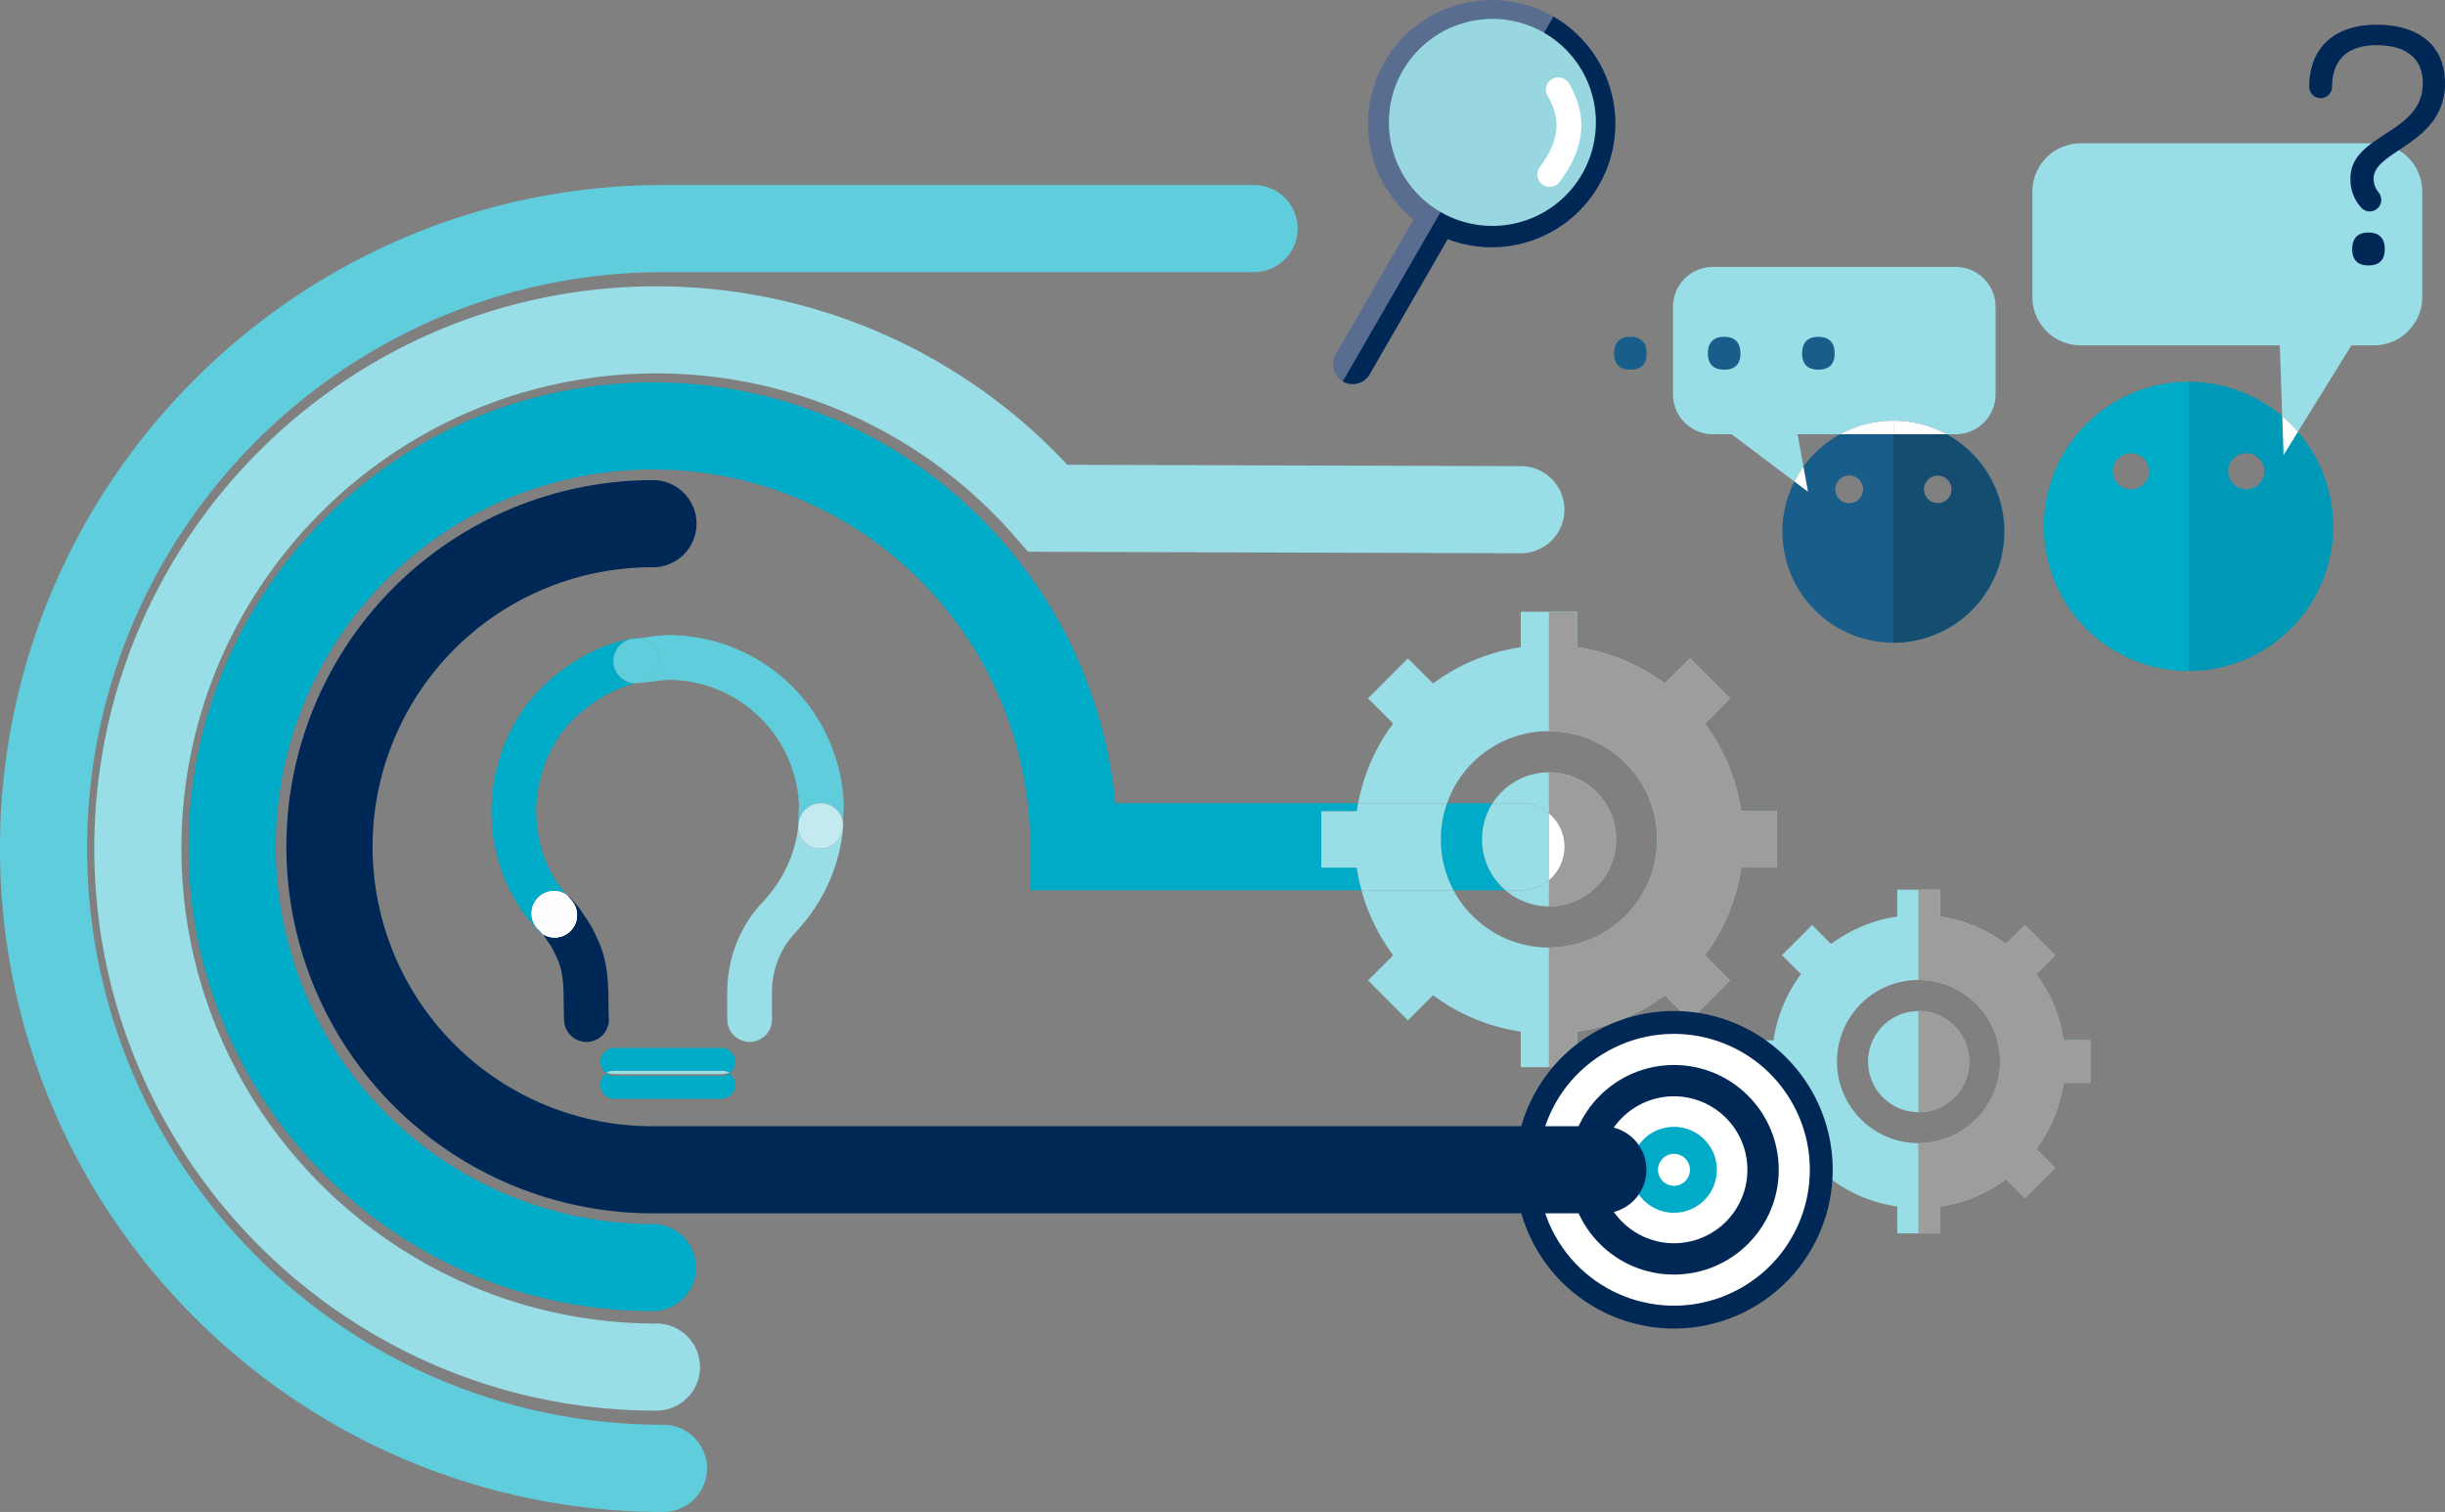 <svg xmlns="http://www.w3.org/2000/svg" width="827.065" height="511.435" viewBox="0 0 827.065 511.435">
  <rect x="0" y="0" width="827.065" height="511.435" fill="#808080" stroke="none"/>
  <g id="Grupo_99" data-name="Grupo 99" transform="translate(-150.725 -138.213)">
    <path id="Trazado_174" data-name="Trazado 174" d="M643.47,239.856a6.113,6.113,0,0,1-12.225,0,6.113,6.113,0,1,0,12.225,0" transform="translate(273.191 57.787)" fill="#00abc8"/>
    <path id="Trazado_175" data-name="Trazado 175" d="M622.716,274.866V220.541a48.929,48.929,0,0,1,0,97.858V274.866m19.506-30.155a6.127,6.127,0,1,1-6.128,6.127,6.116,6.116,0,0,1,6.128-6.127" transform="translate(268.342 46.806)" fill="#0098b7" fill-rule="evenodd"/>
    <path id="Trazado_176" data-name="Trazado 176" d="M572.693,228.925a37.562,37.562,0,1,1-37.576,37.549,37.543,37.543,0,0,1,37.576-37.549m-14.979,18.551a4.692,4.692,0,1,1-4.692,4.691,4.7,4.7,0,0,1,4.692-4.691m29.959,0a4.692,4.692,0,1,1-4.693,4.691,4.7,4.7,0,0,1,4.693-4.691" transform="translate(218.539 51.572)" fill="#195e8a" fill-rule="evenodd"/>
    <path id="Trazado_177" data-name="Trazado 177" d="M559.073,295.084V228.925a37.562,37.562,0,0,1,0,75.123v-8.964m14.979-47.608a4.692,4.692,0,1,1-4.693,4.691,4.7,4.7,0,0,1,4.693-4.691" transform="translate(232.159 51.572)" fill="#154d70" fill-rule="evenodd"/>
    <path id="Trazado_178" data-name="Trazado 178" d="M704.623,169.117H605.3a16.318,16.318,0,0,0-16.27,16.272v35.8a16.317,16.317,0,0,0,16.27,16.272h67.423l.817,23.956a49.22,49.22,0,0,1,5.319,5.272l18.091-29.228h7.67A16.319,16.319,0,0,0,720.9,221.194v-35.8a16.32,16.32,0,0,0-16.274-16.272" transform="translate(249.192 17.57)" fill="#99dde7"/>
    <path id="Trazado_179" data-name="Trazado 179" d="M642.911,227.965l.447,13.141,4.872-7.869a49.215,49.215,0,0,0-5.319-5.272" transform="translate(279.824 51.027)" fill="#fefefe"/>
    <path id="Trazado_180" data-name="Trazado 180" d="M607.188,195.778H524.982a13.5,13.5,0,0,0-13.463,13.463v29.677a13.5,13.5,0,0,0,13.463,13.461h6.351l21.244,15.98a37.626,37.626,0,0,1,3.076-5.035l-1.976-10.945h14.387a37.413,37.413,0,0,1,18.046-4.608h0a37.384,37.384,0,0,1,18.04,4.608h3.04a13.518,13.518,0,0,0,13.461-13.461V209.241a13.518,13.518,0,0,0-13.461-13.463" transform="translate(205.123 32.727)" fill="#99dde7"/>
    <path id="Trazado_181" data-name="Trazado 181" d="M540.771,244.479a37.617,37.617,0,0,0-3.076,5.035l4.613,3.47-1.537-8.5m30.456-15.554a37.414,37.414,0,0,0-18.046,4.608h18.046v-4.608h0" transform="translate(220.005 51.572)" fill="#fefefe"/>
    <path id="Trazado_182" data-name="Trazado 182" d="M559.073,228.925h0v4.608h18.04a37.385,37.385,0,0,0-18.04-4.608" transform="translate(232.159 51.572)" fill="#fefefe"/>
    <path id="Trazado_183" data-name="Trazado 183" d="M666.41,205.519a3.9,3.9,0,0,0,6.688-2.7,4.4,4.4,0,0,0-.927-2.585,7.153,7.153,0,0,1-1.658-4.665c0-9.614,24.143-11.606,24.143-32.235,0-12.647-8.685-19.787-23.188-19.787-14.417,0-22.736,7.982-22.736,20.967a3.864,3.864,0,1,0,7.728,0c0-9.612,5.874-14.052,15.008-14.052,9.723,0,15.682,4.215,15.682,12.873,0,17.34-24.479,17-24.479,32.235A14.184,14.184,0,0,0,666.41,205.519Zm2.361,19.448c3.4,0,5.509-1.63,5.509-5.509s-2.108-5.622-5.509-5.622-5.509,1.743-5.509,5.622S665.371,224.967,668.771,224.967Z" transform="translate(283.134 3.033)" fill="#002856" fill-rule="evenodd"/>
    <path id="Trazado_184" data-name="Trazado 184" d="M504.325,221.974c3.4,0,5.509-1.656,5.509-5.506,0-3.879-2.108-5.622-5.509-5.622s-5.51,1.743-5.51,5.622C498.815,220.318,500.925,221.974,504.325,221.974Zm31.73,0c3.4,0,5.509-1.656,5.509-5.506,0-3.879-2.108-5.622-5.509-5.622s-5.509,1.743-5.509,5.622C530.546,220.318,532.654,221.974,536.055,221.974Zm31.871,0c3.4,0,5.507-1.656,5.507-5.506,0-3.879-2.107-5.622-5.507-5.622s-5.509,1.743-5.509,5.622C562.417,220.318,564.526,221.974,567.926,221.974Z" transform="translate(197.9 41.295)" fill="#195e8a" fill-rule="evenodd"/>
    <path id="Trazado_185" data-name="Trazado 185" d="M512.765,143.822A41.8,41.8,0,0,1,477,219.1l-26.387,45.7a6.657,6.657,0,0,1-11.544-6.633l26.391-45.7a41.815,41.815,0,0,1,47.305-68.639Z" transform="translate(163.435 0)" fill="#586d90" fill-rule="evenodd"/>
    <path id="Trazado_186" data-name="Trazado 186" d="M511.564,141.789A41.8,41.8,0,0,1,475.8,217.063l-26.387,45.7a6.671,6.671,0,0,1-9.105,2.441Z" transform="translate(164.637 2.033)" fill="#002856" fill-rule="evenodd"/>
    <path id="Trazado_187" data-name="Trazado 187" d="M502.758,146.976A35.009,35.009,0,1,1,454.945,159.8,35.016,35.016,0,0,1,502.758,146.976Z" transform="translate(170.289 2.32)" fill="#98d7df" fill-rule="evenodd"/>
    <path id="Trazado_188" data-name="Trazado 188" d="M485.744,161.157a4.174,4.174,0,0,1,7.2-4.224c3.807,6.486,4.792,12.467,3.871,18.118-.866,5.474-3.514,10.475-7,15.2a4.188,4.188,0,1,1-6.723-5c2.767-3.721,4.822-7.557,5.476-11.515C489.166,169.934,488.452,165.8,485.744,161.157Z" transform="translate(188.492 9.471)" fill="#fff"/>
    <path id="Trazado_189" data-name="Trazado 189" d="M536.714,406.355c-.394.177-.743.353-1.137.525l-.216.086-.918.394-.394.176c-.26.129-.522.218-.786.35a4.346,4.346,0,0,0-.566.218c-.176.085-.351.13-.568.218a5.894,5.894,0,0,1-.787.306l-.394.132c-.306.132-.7.259-1.048.391l-.086.044a65.262,65.262,0,0,1-12.1,2.972h0a65.262,65.262,0,0,0,12.1-2.972l.086-.044c.348-.132.742-.259,1.092-.391l.35-.132a5.894,5.894,0,0,0,.787-.306c.216-.088.392-.133.568-.218a4.346,4.346,0,0,1,.566-.218c.264-.132.526-.221.786-.35l.394-.176.918-.394.216-.086c.394-.173.743-.348,1.137-.525h0M475.9,364.37H444.76q.609,2.242,1.372,4.423l.042.091c.132.35.262.742.394,1.132l.044.132c.13.35.26.7.391,1.049l.132.306c.132.26.22.566.35.828.088.221.176.394.263.615l.216.477c.132.307.262.615.394.919l.088.22c.174.347.35.7.524,1.043l.044.136a65.2,65.2,0,0,0,6.464,10.611l-8.517,8.516,13.494,13.5,8.519-8.516a65.122,65.122,0,0,0,10.613,6.461l.133.044c.348.177.7.353,1.048.525l.215.086.919.394.48.218.656.262a5.022,5.022,0,0,0,.7.307l.436.174c.306.13.612.22.96.351l.218.086c.351.132.7.259,1.093.391l.088.044a66.038,66.038,0,0,0,12.1,2.972v12.01h9.565V383.732h0a36.587,36.587,0,0,1-32.3-19.362m54.965-17.238A22.673,22.673,0,0,1,508.193,369.8V360.86a14.671,14.671,0,0,1-9.546,3.51h-5.185a22.677,22.677,0,0,0,37.4-17.238h0m-22.667-22.667A22.646,22.646,0,0,0,489.111,334.9h9.537a14.671,14.671,0,0,1,9.546,3.51V324.465h0m0-54.332h-9.565v12.009a66.422,66.422,0,0,0-12.1,2.971l-.088.045c-.35.132-.7.218-1.049.348l-.392.176a6.71,6.71,0,0,0-.787.3l-.566.221c-.218.086-.394.129-.568.218-.262.132-.526.218-.786.35l-.394.173c-.306.13-.612.265-.919.394l-.215.086c-.4.176-.744.348-1.093.525h-.044a66.743,66.743,0,0,0-10.657,6.462l-8.519-8.47-13.494,13.5,8.517,8.514a60.893,60.893,0,0,0-6.464,10.658h-.044c-.174.394-.35.739-.524,1.133l-.088.221c-.132.3-.262.612-.394.916l-.174.394a5.322,5.322,0,0,0-.306.742,4.352,4.352,0,0,0-.3.654l-.177.48c-.13.306-.218.612-.348.918l-.086.264c-.132.348-.262.742-.394,1.092l-.042.086a65.429,65.429,0,0,0-2.516,9.388h30.075a36.6,36.6,0,0,1,71.1,12.231h0a36.642,36.642,0,0,0-36.6-36.6v-40.4" transform="translate(166.519 75.001)" fill="#99dde7"/>
    <path id="Trazado_190" data-name="Trazado 190" d="M494.308,270.133h-9.521v40.4a36.642,36.642,0,0,1,36.6,36.6h0a36.617,36.617,0,0,1-36.6,36.6v40.445h9.521v-12.01h0a65.261,65.261,0,0,0,12.1-2.972l.086-.044c.348-.132.742-.259,1.048-.391l.394-.132a5.9,5.9,0,0,0,.787-.306c.216-.088.392-.133.568-.218a4.345,4.345,0,0,1,.566-.218c.263-.132.525-.221.786-.35l.394-.176.918-.394.216-.086c.394-.173.743-.348,1.137-.525v-.044h0a60.821,60.821,0,0,0,10.655-6.461l8.517,8.516,13.5-13.5-8.475-8.516h0a66.421,66.421,0,0,0,6.464-10.657v-.046h0c.176-.348.35-.7.527-1.089l.086-.22c.132-.3.262-.612.392-.919l.218-.436a4.729,4.729,0,0,1,.307-.7c.086-.221.174-.439.26-.7l.176-.439c.13-.3.22-.612.35-.916l.088-.262c.13-.35.262-.742.392-1.092l.044-.091a65.418,65.418,0,0,0,2.971-12.1h12.009V337.611H549.778a65.5,65.5,0,0,0-2.971-12.1l-.044-.086c-.13-.394-.262-.743-.392-1.137l-.044-.13q-.2-.525-.394-1.048l-.132-.306c-.13-.306-.218-.568-.348-.83-.088-.218-.176-.394-.263-.612l-.218-.526c-.13-.259-.26-.566-.392-.871l-.086-.221a10.334,10.334,0,0,1-.482-1.046l-.088-.132a67.662,67.662,0,0,0-6.422-10.613h0l8.475-8.514-13.5-13.5-8.517,8.47A67.752,67.752,0,0,0,513.352,288l-.132-.086c-.348-.135-.7-.307-1.049-.483l-.216-.086c-.306-.129-.612-.264-.874-.394l-.48-.218-.7-.264a4.823,4.823,0,0,0-.7-.3l-.436-.177a8.435,8.435,0,0,0-.918-.348l-.262-.086c-.35-.132-.7-.262-1.092-.394l-.086-.045a65.636,65.636,0,0,0-12.1-2.971V270.133" transform="translate(189.925 75.001)" fill="#99dde7"/>
    <path id="Trazado_191" data-name="Trazado 191" d="M494.308,270.133h-9.521v40.4a36.642,36.642,0,0,1,36.6,36.6h0a36.617,36.617,0,0,1-36.6,36.6v40.445h9.521v-12.01h0a65.261,65.261,0,0,0,12.1-2.972l.086-.044c.348-.132.742-.259,1.048-.391l.394-.132a5.9,5.9,0,0,0,.787-.306c.216-.088.392-.133.568-.218a4.345,4.345,0,0,1,.566-.218c.263-.132.525-.221.786-.35l.394-.176.918-.394.216-.086c.394-.173.743-.348,1.137-.525v-.044h0a60.821,60.821,0,0,0,10.655-6.461l8.517,8.516,13.5-13.5-8.475-8.516h0a66.421,66.421,0,0,0,6.464-10.657v-.046h0c.176-.348.35-.7.527-1.089l.086-.22c.132-.3.262-.612.392-.919l.218-.436a4.729,4.729,0,0,1,.307-.7c.086-.221.174-.439.26-.7l.176-.439c.13-.3.22-.612.35-.916l.088-.262c.13-.35.262-.742.392-1.092l.044-.091a65.418,65.418,0,0,0,2.971-12.1h12.009V337.611H549.778a65.5,65.5,0,0,0-2.971-12.1l-.044-.086c-.13-.394-.262-.743-.392-1.137l-.044-.13q-.2-.525-.394-1.048l-.132-.306c-.13-.306-.218-.568-.348-.83-.088-.218-.176-.394-.263-.612l-.218-.526c-.13-.259-.26-.566-.392-.871l-.086-.221a10.334,10.334,0,0,1-.482-1.046l-.088-.132a67.662,67.662,0,0,0-6.422-10.613h0l8.475-8.514-13.5-13.5-8.517,8.47A67.752,67.752,0,0,0,513.352,288l-.132-.086c-.348-.135-.7-.307-1.049-.483l-.216-.086c-.306-.129-.612-.264-.874-.394l-.48-.218-.7-.264a4.823,4.823,0,0,0-.7-.3l-.436-.177a8.435,8.435,0,0,0-.918-.348l-.262-.086c-.35-.132-.7-.262-1.092-.394l-.086-.045a65.636,65.636,0,0,0-12.1-2.971V270.133" transform="translate(189.925 75.001)" fill="#9d9d9c"/>
    <path id="Trazado_192" data-name="Trazado 192" d="M484.787,304.772v13.946a14.735,14.735,0,0,1,0,22.449v8.939a22.667,22.667,0,1,0,0-45.334" transform="translate(189.925 94.694)" fill="#99dde7"/>
    <path id="Trazado_193" data-name="Trazado 193" d="M484.787,304.772v13.946a14.735,14.735,0,0,1,0,22.449v8.939a22.667,22.667,0,1,0,0-45.334" transform="translate(189.925 94.694)" fill="#9d9d9c"/>
    <path id="Trazado_194" data-name="Trazado 194" d="M585.551,371.14a17.1,17.1,0,1,0,17.117,17.075h0a17.147,17.147,0,0,1-17.117,17.12v-34.2h0m0-41.058h-7.209v9.087a52.756,52.756,0,0,0-9.127,2.224l-.088.045c-.262.085-.524.176-.784.265l-.263.132c-.218.086-.394.127-.612.215l-.436.176-.438.176-.566.262-.308.129c-.218.086-.436.176-.7.307l-.174.086a4.651,4.651,0,0,0-.831.394,52.841,52.841,0,0,0-8.078,4.847l-6.378-6.376L539.34,352.227l6.42,6.422a50.617,50.617,0,0,0-4.891,8.034c-.132.309-.264.568-.392.83l-.045.218a4.541,4.541,0,0,0-.306.657l-.174.306a2.195,2.195,0,0,1-.22.566l-.218.527-.13.348c-.089.216-.176.436-.26.652l-.091.221c-.086.262-.172.566-.26.83l-.042.041a48.887,48.887,0,0,0-2.229,9.13h-9.083v14.412H536.5a48.794,48.794,0,0,0,2.229,9.13l.042.042a5.123,5.123,0,0,0,.306.874l.046.089a5.6,5.6,0,0,0,.3.784l.088.259c.088.221.133.4.218.615l.22.48.174.35a4.787,4.787,0,0,0,.306.7l.045.177c.129.262.26.522.392.784l.044.089a52.4,52.4,0,0,0,4.847,8.036l-6.42,6.376,10.221,10.219L555.939,428a49,49,0,0,0,8.034,4.847l.089.044c.259.132.522.263.786.394l.174.088a4.732,4.732,0,0,1,.7.307l.35.129.48.216c.218.089.4.132.569.221l.306.132c.26.086.48.173.742.262l.13.086c.306.086.568.176.83.264l.088.044a48.9,48.9,0,0,0,9.127,2.224v9.085h7.209v-30.53h-.083a27.6,27.6,0,1,1,27.683-27.6h0a27.6,27.6,0,0,0-27.6-27.6V330.082" transform="translate(214.162 109.084)" fill="#99dde7"/>
    <path id="Trazado_195" data-name="Trazado 195" d="M591.223,386.023h0L597.6,392.4l-10.176,10.218L597.642,392.4l-6.42-6.377" transform="translate(248.277 140.888)" fill="#9d9d9c"/>
    <path id="Trazado_196" data-name="Trazado 196" d="M571.683,330.082h-7.2v30.531a27.6,27.6,0,0,1,27.6,27.6h0a27.6,27.6,0,0,1-27.6,27.6v30.53h7.2v-9.085h0a48.875,48.875,0,0,0,9.13-2.224l.088-.044c.26-.088.522-.177.784-.264l.264-.132a3.578,3.578,0,0,0,.612-.216l.436-.176.436-.177.568-.216.306-.129a3.331,3.331,0,0,1,.7-.307l.174-.088c.263-.13.526-.262.828-.394A47.5,47.5,0,0,0,594.047,428l6.42,6.418L610.643,424.2l-6.376-6.376h0a49.4,49.4,0,0,0,4.845-8.081h.045c.132-.262.262-.566.394-.828l.044-.177a4.969,4.969,0,0,0,.3-.7l.176-.309a4.55,4.55,0,0,1,.22-.566l.216-.48.132-.348c.086-.218.174-.48.26-.7l.045-.173a7.234,7.234,0,0,0,.306-.874l.042-.042a52.771,52.771,0,0,0,2.229-9.13h9.083V381.009h-9.083a52.879,52.879,0,0,0-2.229-9.13l-.042-.041a7.074,7.074,0,0,0-.306-.875l-.045-.089a5.75,5.75,0,0,0-.306-.784l-.086-.259a2.507,2.507,0,0,1-.216-.615l-.22-.434-.176-.394a4.717,4.717,0,0,0-.3-.657l-.044-.218c-.132-.262-.262-.521-.394-.784l-.045-.046a50.239,50.239,0,0,0-4.845-8.034h0l6.418-6.422L600.467,342.05l-6.42,6.376a52.059,52.059,0,0,0-7.993-4.847l-.088-.046a6.4,6.4,0,0,0-.786-.348l-.174-.086c-.262-.132-.48-.221-.7-.307l-.348-.173-.48-.218a2.176,2.176,0,0,1-.569-.221l-.306-.13c-.262-.088-.48-.174-.742-.26l-.176-.046a5.671,5.671,0,0,0-.784-.306l-.088-.045a52.719,52.719,0,0,0-9.13-2.224v-9.087" transform="translate(235.233 109.084)" fill="#99dde7"/>
    <path id="Trazado_197" data-name="Trazado 197" d="M571.683,330.082h-7.2v30.531a27.6,27.6,0,0,1,27.6,27.6h0a27.6,27.6,0,0,1-27.6,27.6v30.53h7.2v-9.085h0a48.875,48.875,0,0,0,9.13-2.224l.088-.044c.26-.088.522-.177.784-.264l.264-.132a3.578,3.578,0,0,0,.612-.216l.436-.176.436-.177.568-.216.306-.129a3.331,3.331,0,0,1,.7-.307l.174-.088c.263-.13.526-.262.828-.394A47.5,47.5,0,0,0,594.047,428l6.42,6.418L610.643,424.2l-6.376-6.376h0a49.4,49.4,0,0,0,4.845-8.081h.045c.132-.262.262-.566.394-.828l.044-.177a4.969,4.969,0,0,0,.3-.7l.176-.309a4.55,4.55,0,0,1,.22-.566l.216-.48.132-.348c.086-.218.174-.48.26-.7l.045-.173a7.234,7.234,0,0,0,.306-.874l.042-.042a52.771,52.771,0,0,0,2.229-9.13h9.083V381.009h-9.083a52.879,52.879,0,0,0-2.229-9.13l-.042-.041a7.074,7.074,0,0,0-.306-.875l-.045-.089a5.75,5.75,0,0,0-.306-.784l-.086-.259a2.507,2.507,0,0,1-.216-.615l-.22-.434-.176-.394a4.717,4.717,0,0,0-.3-.657l-.044-.218c-.132-.262-.262-.521-.394-.784l-.045-.046a50.239,50.239,0,0,0-4.845-8.034h0l6.418-6.422L600.467,342.05l-6.42,6.376a52.059,52.059,0,0,0-7.993-4.847l-.088-.046a6.4,6.4,0,0,0-.786-.348l-.174-.086c-.262-.132-.48-.221-.7-.307l-.348-.173-.48-.218a2.176,2.176,0,0,1-.569-.221l-.306-.13c-.262-.088-.48-.174-.742-.26l-.176-.046a5.671,5.671,0,0,0-.784-.306l-.088-.045a52.719,52.719,0,0,0-9.13-2.224v-9.087" transform="translate(235.233 109.084)" fill="#9d9d9c"/>
    <path id="Trazado_198" data-name="Trazado 198" d="M564.48,356.258v34.2a17.1,17.1,0,1,0,0-34.2" transform="translate(235.233 123.965)" fill="#99dde7"/>
    <path id="Trazado_199" data-name="Trazado 199" d="M564.48,356.258v34.2a17.1,17.1,0,1,0,0-34.2" transform="translate(235.233 123.965)" fill="#9d9d9c"/>
    <path id="Trazado_200" data-name="Trazado 200" d="M574.933,178.116H375.146c-123.745,0-224.421,100.676-224.421,224.424S251.4,626.963,375.146,626.963a14.735,14.735,0,0,0,0-29.47c-107.5,0-194.951-87.455-194.951-194.953S267.65,207.586,375.146,207.586H574.933a14.735,14.735,0,0,0,0-29.47" transform="translate(0 22.686)" fill="#60cddd"/>
    <path id="Trazado_201" data-name="Trazado 201" d="M361.224,199.958c-104.858,0-190.164,85.306-190.164,190.164s85.306,190.164,190.164,190.164a14.735,14.735,0,1,0,0-29.47c-88.608,0-160.695-72.088-160.695-160.695s72.087-160.7,160.695-160.7a160.708,160.708,0,0,1,121.3,55.291l4.387,5.044,166.65.505h.045a14.735,14.735,0,0,0,.046-29.47l-153.44-.464a190.17,190.17,0,0,0-138.986-60.374" transform="translate(11.561 35.104)" fill="#99dde7"/>
    <path id="Trazado_202" data-name="Trazado 202" d="M632.507,363.022H617.088a36.688,36.688,0,0,0,2.2,29.47h17.566a22.68,22.68,0,0,1-4.351-29.47M348.482,220.67c-86.617,0-157.087,70.469-157.087,157.087s70.469,157.085,157.087,157.085a14.736,14.736,0,0,0,0-29.471A127.616,127.616,0,1,1,476.1,377.757v14.735H588.157a64.513,64.513,0,0,1-1.6-7.673H574.548V365.733H586.56q.2-1.367.453-2.71H504.882c-7.455-79.733-74.753-142.352-156.4-142.352" transform="translate(23.122 46.879)" fill="#00abc8"/>
    <path id="Trazado_203" data-name="Trazado 203" d="M478.21,311.425H448.135q-.254,1.343-.453,2.71H435.67v19.086h12.012a64.513,64.513,0,0,0,1.6,7.673h31.135a36.688,36.688,0,0,1-2.2-29.47m24.955,0h-9.537a22.68,22.68,0,0,0,4.351,29.47h5.186a14.671,14.671,0,0,0,9.546-3.51V314.935a14.671,14.671,0,0,0-9.546-3.51" transform="translate(162.001 98.476)" fill="#99dde7"/>
    <path id="Trazado_204" data-name="Trazado 204" d="M484.787,313.663v22.449a14.735,14.735,0,0,0,0-22.449" transform="translate(189.925 99.749)" fill="#99dde7"/>
    <path id="Trazado_205" data-name="Trazado 205" d="M484.787,313.663v22.449a14.735,14.735,0,0,0,0-22.449" transform="translate(189.925 99.749)" fill="#fff"/>
    <path id="Trazado_206" data-name="Trazado 206" d="M346.727,315.544l-.072,1.666a7.573,7.573,0,0,1-7.556,7.234l-.342-.006a7.571,7.571,0,0,1-7.215-7.019c-.025.2-.05.391-.077.583a44.01,44.01,0,0,1-5.164,15.365,44.552,44.552,0,0,1-4.528,6.63c-.652.794-1.336,1.554-2.017,2.317a53.506,53.506,0,0,0-4.506,5.553,44.619,44.619,0,0,0-7.552,21.782c-.187,2.582-.158,6.007-.133,9.027.013,1.293.023,2.511.014,3.528a7.568,7.568,0,0,0,7.5,7.636h.069a7.57,7.57,0,0,0,7.567-7.5c.008-1.095,0-2.4-.014-3.791-.024-2.732-.05-5.833.093-7.8a29.454,29.454,0,0,1,4.975-14.376,40.184,40.184,0,0,1,3.275-3.975c.814-.913,1.627-1.826,2.409-2.772a59.988,59.988,0,0,0,6.067-8.887,59.069,59.069,0,0,0,6.934-20.643c.127-.911.234-1.827.32-2.74a7.508,7.508,0,0,0-.049-1.813" transform="translate(89.157 100.818)" fill="#99dde7"/>
    <path id="Trazado_207" data-name="Trazado 207" d="M298.7,275.167a70.522,70.522,0,0,0-7.217.736l-2.329.275a7.569,7.569,0,0,1,.306,14.961q-.826.144-1.664.356h.143c.085,0,.169,0,.256,0,.511-.025,1.173-.1,5.063-.554,2.226-.265,4.659-.557,5.538-.634a44.363,44.363,0,0,1,44.267,42.189l-.311,7a7.788,7.788,0,0,0,.011.878q.092-.727.16-1.463a7.6,7.6,0,0,1,7.581-6.864c.216,0,.436.009.657.028a7.574,7.574,0,0,1,6.787,6.425l.265-6.009-.013-.331a59.51,59.51,0,0,0-59.5-56.993" transform="translate(77.932 77.863)" fill="#60cddd"/>
    <path id="Trazado_208" data-name="Trazado 208" d="M330.585,311.43A7.6,7.6,0,0,0,323,318.294q-.068.736-.16,1.463a7.571,7.571,0,0,0,7.215,7.019l.342.006a7.573,7.573,0,0,0,7.556-7.234l.072-1.666a7.574,7.574,0,0,0-6.787-6.425c-.221-.019-.441-.028-.657-.028" transform="translate(97.855 98.479)" fill="#c3eaf0"/>
    <path id="Trazado_209" data-name="Trazado 209" d="M305.867,275.77a7.4,7.4,0,0,0-1.307.115,61.282,61.282,0,0,0-11.962,3.706l-4.084,2.006-.386.209a70.653,70.653,0,0,0-14.918,11.309,56.908,56.908,0,0,0-7.24,9.167l-.26.416c-3.159,5.476-5.559,10.417-6.92,16.435a7.963,7.963,0,0,0-.673,2.179,75.97,75.97,0,0,0-1.427,13.583l.022.579c.056.748.1,1.474.133,2.2a54.115,54.115,0,0,0,.532,5.783c1.484,8.425,3.722,14.81,7.256,20.7l1.714,2.861.6.921.234.629.955.946a8.152,8.152,0,0,0,1.259,1.633l.423.394a12.826,12.826,0,0,1,1.125,1.289c.588.728,1.169,1.427,1.771,2.041a7.556,7.556,0,0,0,1.394,1.126,8.616,8.616,0,0,0-1.212-1.314A7.569,7.569,0,0,1,282.38,362.9c-.42-.516-.9-1.082-1.451-1.663a8.535,8.535,0,0,0-.952-1.283,10.878,10.878,0,0,0-1.073-1.432l-1.292-2.154c-2.571-4.284-4.164-8.931-5.3-15.376-.2-1.3-.268-2.605-.35-4.119-.039-.736-.078-1.481-.133-2.241a58.653,58.653,0,0,1,1.018-9.67,8.045,8.045,0,0,0,.582-1.9c.9-4.387,2.693-8.094,5.275-12.589a42.594,42.594,0,0,1,5.212-6.654,55.714,55.714,0,0,1,11.59-8.792l2.91-1.456a60.778,60.778,0,0,1,7.076-2.42,7.568,7.568,0,0,1-.433-15.119c.3-.027.957-.1,1.791-.2a7.48,7.48,0,0,0-.979-.064" transform="translate(60.244 78.205)" fill="#00abc8"/>
    <path id="Trazado_210" data-name="Trazado 210" d="M291.88,275.811c-.834.1-1.488.171-1.791.2a7.568,7.568,0,0,0,.433,15.119q.838-.212,1.664-.356a7.569,7.569,0,0,0-.306-14.961" transform="translate(75.209 78.229)" fill="#60cddd"/>
    <path id="Trazado_211" data-name="Trazado 211" d="M276.066,331.316c.118.143.231.282.339.417.276.342.533.681.816.971a7.569,7.569,0,0,1-9.425,11.708c.337.445.642.919.98,1.448.4.618.845,1.311,1.388,2.011a34.344,34.344,0,0,1,2.494,4.844c2.088,4.4,2.138,9.411,2.2,15.215.017,1.917.041,3.832.13,5.738a7.567,7.567,0,0,0,7.552,7.206l.37-.008a7.567,7.567,0,0,0,7.2-7.923c-.082-1.714-.1-3.438-.113-5.162-.068-6.633-.143-14.151-3.617-21.467a44.146,44.146,0,0,0-3.924-7.291l-.336-.442c-.206-.26-.386-.569-.6-.9a26.211,26.211,0,0,0-4.949-5.96c-.162-.141-.328-.275-.5-.4" transform="translate(66.558 109.785)" fill="#002856"/>
    <path id="Trazado_212" data-name="Trazado 212" d="M272.952,330.375a7.567,7.567,0,0,0-5,13.257,8.615,8.615,0,0,1,1.212,1.314,7.568,7.568,0,0,0,9.425-11.708c-.282-.29-.54-.629-.816-.971-.108-.135-.221-.274-.339-.417a7.53,7.53,0,0,0-4.488-1.476" transform="translate(65.184 109.25)" fill="#fefefe"/>
    <path id="Trazado_213" data-name="Trazado 213" d="M272.952,330.375a7.567,7.567,0,0,0-5,13.257,8.615,8.615,0,0,1,1.212,1.314,7.568,7.568,0,0,0,9.425-11.708c-.282-.29-.54-.629-.816-.971-.108-.135-.221-.274-.339-.417a7.53,7.53,0,0,0-4.488-1.476" transform="translate(65.184 109.25)" fill="#fefefe"/>
    <path id="Trazado_214" data-name="Trazado 214" d="M323.838,369.693a4.718,4.718,0,0,1-2.747.875H284.947a4.721,4.721,0,0,1-2.746-.875,4.741,4.741,0,0,0,2.746,8.607h36.145a4.741,4.741,0,0,0,2.747-8.607" transform="translate(73.614 131.604)" fill="#00abc8"/>
    <path id="Trazado_215" data-name="Trazado 215" d="M321.092,364.205H284.947a4.742,4.742,0,0,0-2.746,8.608,4.723,4.723,0,0,1,2.746-.877h36.145a4.719,4.719,0,0,1,2.747.877,4.742,4.742,0,0,0-2.747-8.608" transform="translate(73.614 128.484)" fill="#00abc8"/>
    <path id="Trazado_216" data-name="Trazado 216" d="M320.369,369.134H284.223a6.616,6.616,0,0,0-2.746.568,6.591,6.591,0,0,0,2.746.569h36.145a6.586,6.586,0,0,0,2.747-.569,6.611,6.611,0,0,0-2.747-.568" transform="translate(74.337 131.286)" fill="#99dde7" style="mix-blend-mode: screen;isolation: isolate"/>
    <path id="Trazado_217" data-name="Trazado 217" d="M531.192,463.657a53.706,53.706,0,1,0-53.708-53.707A53.8,53.8,0,0,0,531.192,463.657Z" transform="translate(185.773 123.958)" fill="#002856" fill-rule="evenodd"/>
    <circle id="Elipse_4" data-name="Elipse 4" cx="45.964" cy="45.964" r="45.964" transform="translate(654.482 515.989) rotate(-28.997)" fill="#fff"/>
    <circle id="Elipse_5" data-name="Elipse 5" cx="35.447" cy="35.447" r="35.447" transform="translate(681.518 498.461)" fill="#002856"/>
    <path id="Trazado_218" data-name="Trazado 218" d="M520.733,424.344a24.852,24.852,0,1,0-24.853-24.852A24.907,24.907,0,0,0,520.733,424.344Z" transform="translate(196.232 134.416)" fill="#fff" fill-rule="evenodd"/>
    <path id="Trazado_219" data-name="Trazado 219" d="M517,410.293a14.533,14.533,0,1,0-14.547-14.547A14.581,14.581,0,0,0,517,410.293Z" transform="translate(199.968 138.161)" fill="#00abc8" fill-rule="evenodd"/>
    <path id="Trazado_220" data-name="Trazado 220" d="M513.678,397.854a5.4,5.4,0,1,0-5.389-5.416A5.427,5.427,0,0,0,513.678,397.854Z" transform="translate(203.287 141.471)" fill="#fff" fill-rule="evenodd"/>
    <path id="Trazado_221" data-name="Trazado 221" d="M657.819,489.774H336.493a124.008,124.008,0,1,1,0-248.016,14.735,14.735,0,0,1,0,29.47,94.539,94.539,0,1,0,0,189.077H657.819a14.735,14.735,0,0,1,0,29.47Z" transform="translate(35.111 58.868)" fill="#002856"/>
    <path id="Trazado_222" data-name="Trazado 222" d="M591.5,269.471A48.934,48.934,0,0,0,640.461,318.4V220.541A48.953,48.953,0,0,0,591.5,269.471Zm29.426-12.537a6.112,6.112,0,1,1,6.127-6.1A6.091,6.091,0,0,1,620.93,256.934Z" transform="translate(250.597 46.806)" fill="#00abc8"/>
  </g>
</svg>
